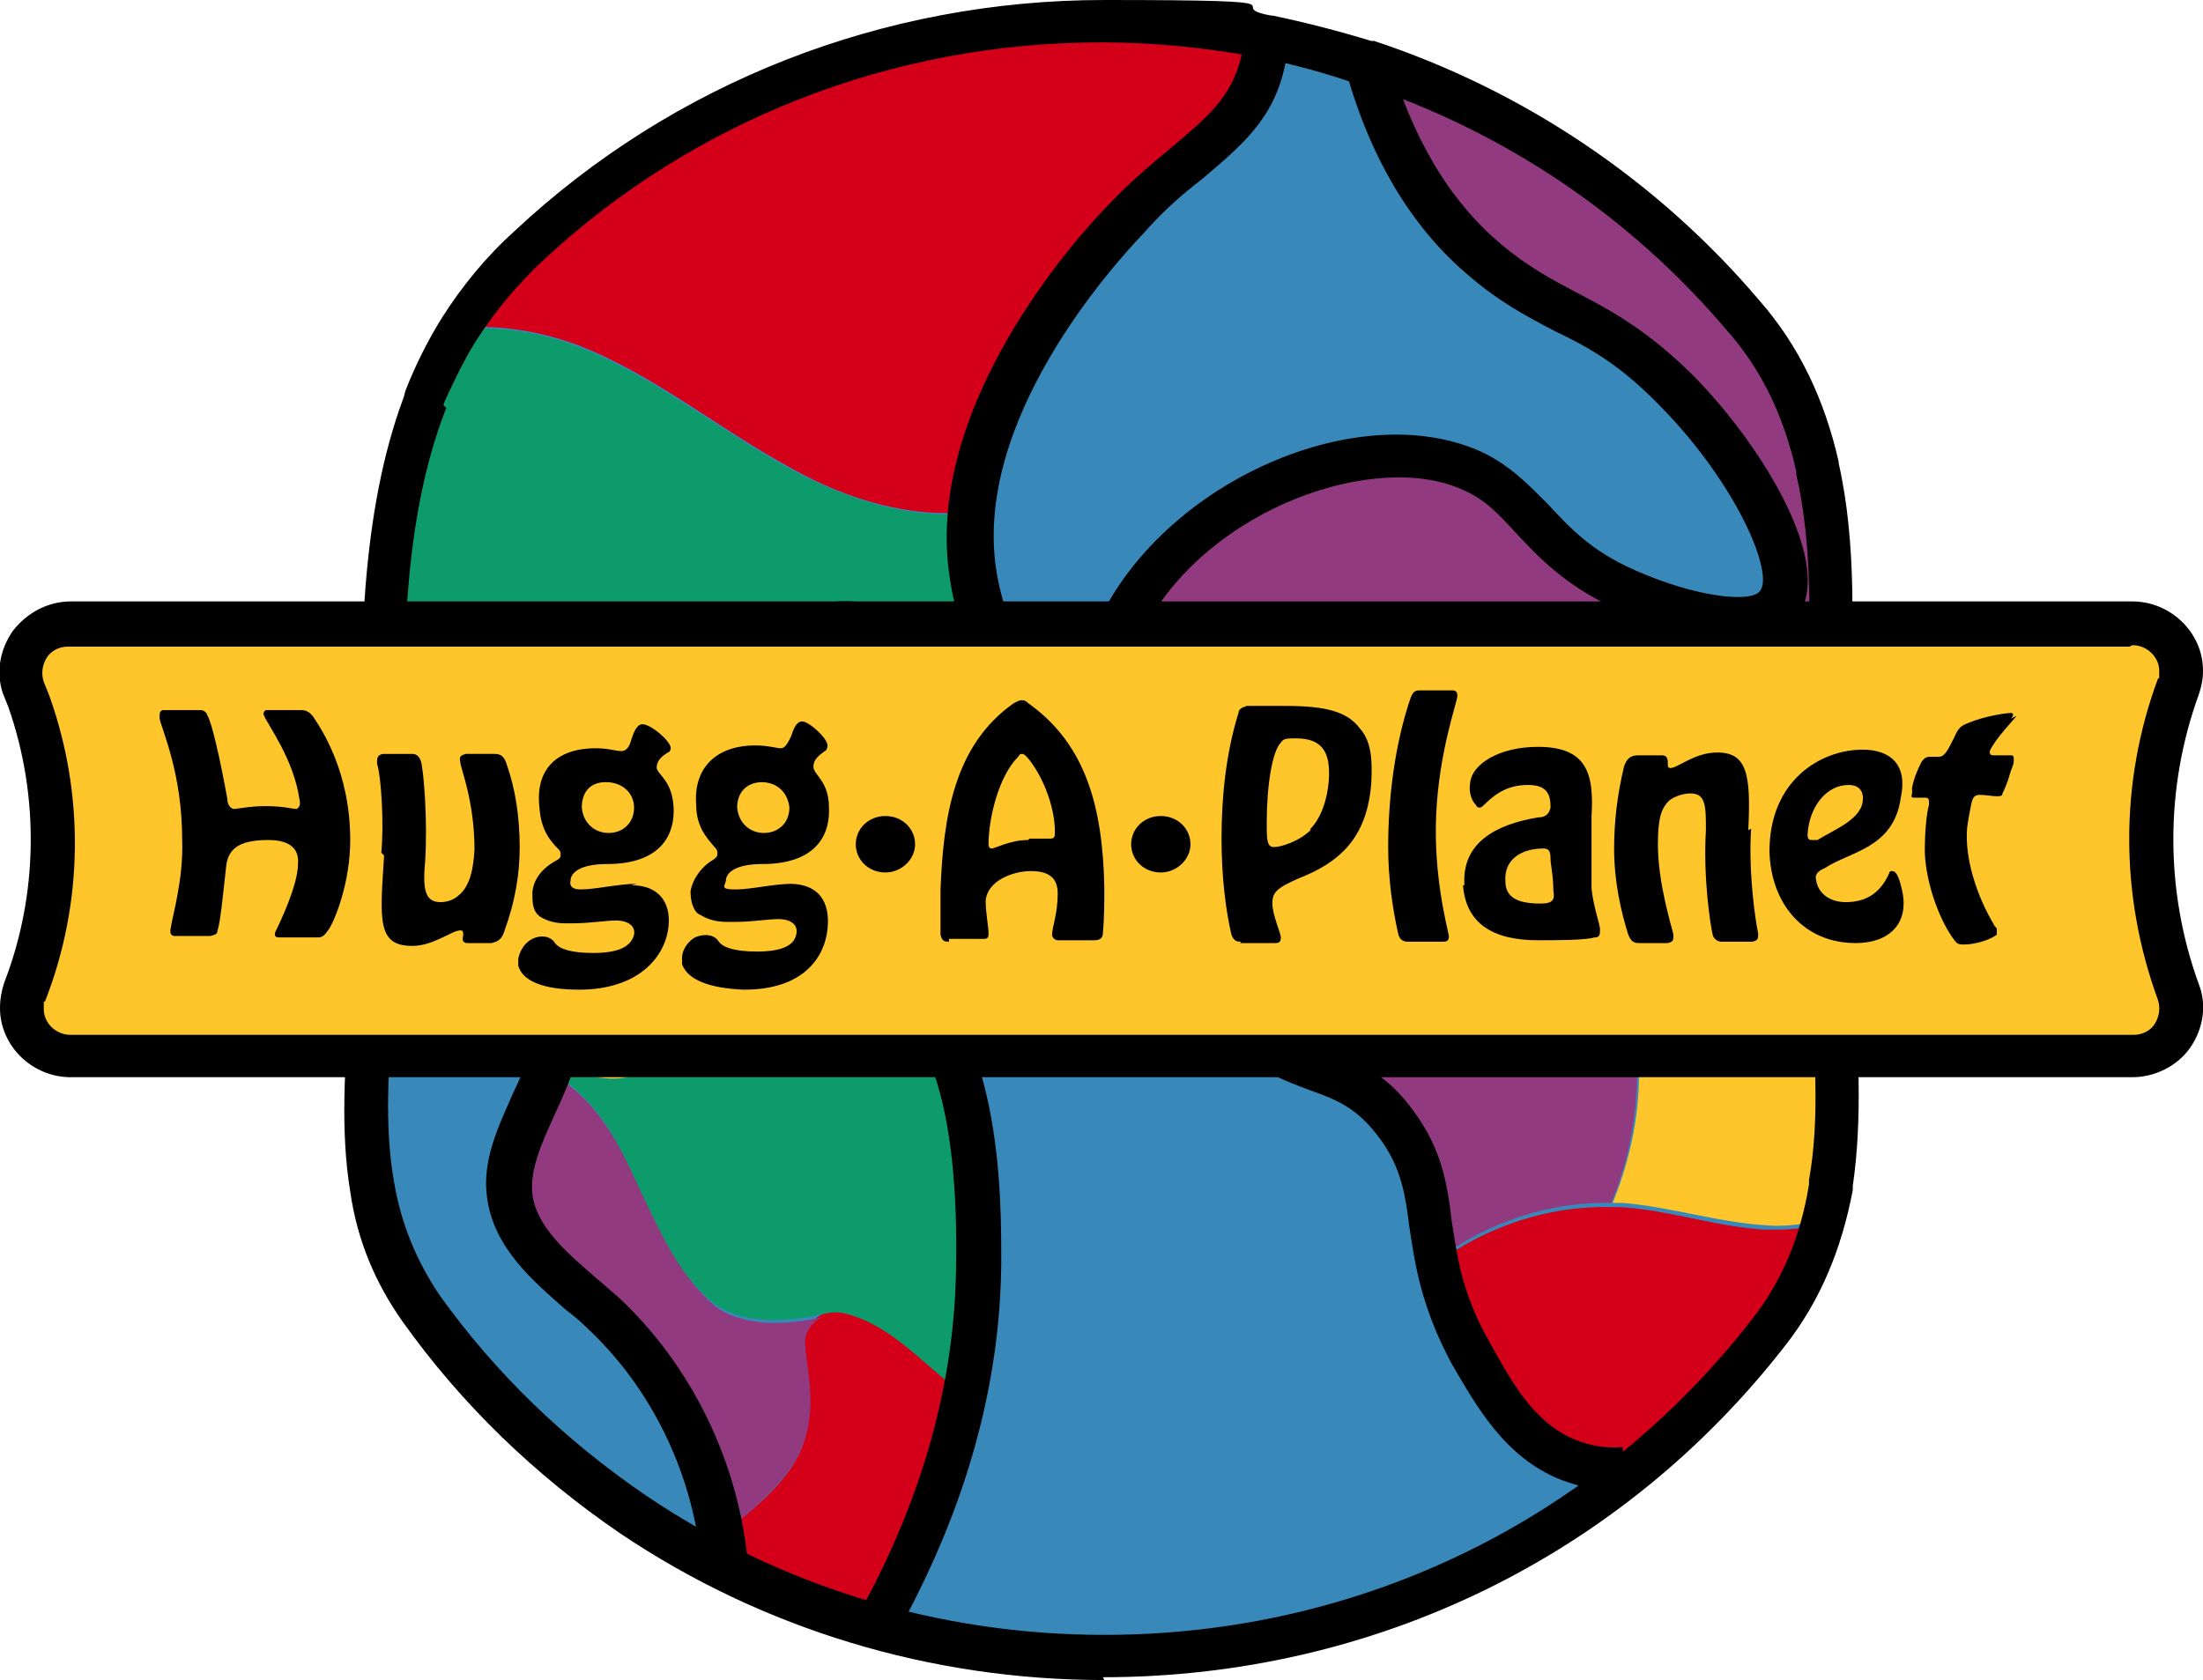 <svg viewBox="0 0 156 119" version="1.1" xmlns="http://www.w3.org/2000/svg">
  <defs>
    <style>
      .cls-1 {
        fill: #3888ba;
      }

      .cls-2 {
        fill: #913a7f;
      }

      .cls-3 {
        fill: #d40019;
      }

      .cls-4 {
        fill: #ffc62b;
      }

      .cls-5 {
        fill: #0e9b6c;
      }
    </style>
  </defs>
  
  <g>
    <g id="Layer_1">
      <g>
        <path d="M129.7,84c0,.1,0,.2,0,.3-.6,3.6-1.9,7.1-4.3,10.2-10.8,14-27.9,23-47.1,23s-23.9-3.8-33.4-10.2c-5.8-3.9-10.9-8.9-15-14.6-1.9-2.7-3-5.6-3.5-8.6-.7-4.2-.4-8.7,0-13.3,0-.7.1-1.3.2-2,0-.7.1-1.4.2-2.1.1-1.3.2-2.6.3-3.9,0-1.1,0-2.2,0-3.3s0-1.7,0-2.5c0-10.5-.1-20.3,3.1-28.7,0,0,0,0,0,0,.7-1.7,1.5-3.4,2.5-5,1.3-2.1,2.9-4,4.8-5.8C48.1,7.7,62.4,1.6,78.2,1.6s7.8.4,11.5,1.1c0,0,.1,0,.1,0,2.4.5,4.7,1.1,7,1.8h0c10.5,3.4,19.7,9.7,26.6,17.8,2.8,3.3,4.4,6.9,5.3,10.7,0,0,0,.1,0,.2h0c1.2,5.5,1,11.5.7,17.9h0c0,.1,0,.2,0,.4-.1,2.6-.2,5.3-.2,8s0,.8,0,1.3c0,.1,0,.2,0,.3.2,8.1,1.4,15.8.3,22.8h0Z" class="cls-1"></path>
        <path d="M70.9,49.7c0,.2,0,.4,0,.6-.1.6-.4,1.2-.7,1.7-.9,1.4-2.8,2.6-4,2.1-2.2-.9,0-6.5-2.8-8.9-2.5-2.1-8.3-.8-11.6,2.1-1.8,1.6-3,3.8-3.6,6.2,0,.2,0,.3-.1.5,0,.1,0,.2,0,.4,0,.2,0,.4-.1.5-.4,0-.8.2-1.2.3-1.9.7-3.6,1.8-5.5,2.6-4.5,1.8-9.6,1.1-14-.8h0c0-10.6-.1-20.4,3.1-28.7,0,0,0,0,0,0,.7-1.7,1.5-3.4,2.5-5,2.7-.2,5.5.3,7.9,1.2,5.5,2.1,10.1,6,15.3,8.8,3.9,2.1,8.6,3.6,12.9,3h0c-.1,1.6-.1,3.2.2,4.7.6,3.2,2.1,6.1,1.9,8.6h0Z" class="cls-5"></path>
        <path d="M89.7,2.6h0c0,.6,0,1.2-.2,1.8,0,0,0,0,0,.1,0,.1,0,.2,0,.4-1.2,4.6-5,5.9-9.5,10.6-1.5,1.6-8,8.6-10.3,16.8,0,.2-.1.5-.2.7-.1.5-.2,1-.3,1.5-.1.6-.2,1.1-.2,1.7h0c-4.3.6-9-.8-12.9-3-5.2-2.8-9.8-6.7-15.3-8.8-2.5-.9-5.3-1.4-7.9-1.2-.3,0-.6,0-.9,0C40.5,12.6,53.2,4.8,68.2,2.3c7.4-1.2,14.6-1,21.5.3h0,0Z" class="cls-3"></path>
        <path d="M68.3,98.8c-1.2,5.9-3.3,11.1-5.7,15.4l-.5,1c-3.7-1-7.4-2.4-10.8-4.1,0-.8-.1-1.6-.3-2.3,2.4-2,5.1-3.9,6-6.9.6-2.1.2-4.3,0-6.5h0c-.1-1,.4-1.9,1.2-2.3,0,0,0,0,0,0,.5-.2,1-.3,1.6-.1.5.1,1,.3,1.5.5,2.7,1.2,4.6,3.6,7.1,5.3h0Z" class="cls-3"></path>
        <path d="M57,95.4h0c.3,2.2.7,4.4,0,6.5-.9,2.9-3.5,4.8-6,6.9-.9-6.1-3.9-11.9-8.5-16.1-2.6-2.4-6-4.7-6.4-8.1-.4-3,1.5-5.9,2.7-8.7,1.7.9,3.1,2.3,4.1,3.8,1.4,2,2.4,4.3,3.4,6.6,1.1,2.2,2.3,4.4,4.2,6.1,1.9,1.6,5.2,1.5,7.7.9-.8.4-1.4,1.3-1.2,2.3Z" class="cls-2"></path>
        <path d="M69.3,89.8c0,3.2-.4,6.2-1,9-2.4-1.7-4.4-4.1-7.1-5.3-.5-.2-1-.4-1.5-.5-.6-.1-1.1,0-1.6.1,0,0,0,0,0,0-2.4.6-5.8.7-7.7-.9-1.9-1.6-3.1-3.8-4.2-6.1-1.1-2.2-2-4.5-3.4-6.6-1.1-1.6-2.5-2.9-4.1-3.8,0,0,0,0,0-.1.9,0,1.7.2,2.5.5,0,0,0,0,0,0,2.8.8,5.7-.4,7-2.9,1-2,2.2-4.2,3.2-5.5,0,0,0,0,.1,0,3.5,2.4,6.8-.8,10.9,1.2,7,3.4,6.8,16.7,6.7,20.8Z" class="cls-5"></path>
        <path d="M51.6,67.7s0,0,0,0c-1,1.3-2.2,3.5-3.1,5.5-1.2,2.6-4.2,3.8-7,2.9,0,0,0,0,0,0-.8-.2-1.6-.4-2.5-.5h0c.4-.9.6-1.9.7-2.9h0c0-.7,0-1.3-.2-1.9-.7-2.7-3.3-4.4-5.9-5.4-2.2-.9-4.5-1.4-6.5-2.5,0,0,0,0,0,0,0-1.1,0-2.2,0-3.3s0-1.6,0-2.5c4.4,1.9,9.6,2.6,14,.8,1.9-.7,3.6-1.9,5.5-2.6.4-.1.8-.2,1.2-.3,0,0,0,0,0,0,0,.5-.1.9-.2,1.4,0,0,0,0,0,0-.4,4.6,1.2,9.3,4,11.3h0Z" class="cls-4"></path>
        <path d="M129.2,86.3c-.5,2-1.3,4-2.4,5.9-3.1,4.5-6.8,8.5-11,12h0c-.4,0-1,0-1.5,0h-.1c-.7,0-1.5-.2-2.2-.3-.2,0-.3-.1-.5-.2-.1,0-.3,0-.4-.1-3.5-1.4-5.4-4.8-6.9-7.6-.5-.9-.9-1.8-1.3-2.6,0-.2-.2-.4-.2-.6-.2-.6-.4-1.2-.6-1.7-.2-.6-.3-1.1-.4-1.6,0,0,0,0,0,0h0c3.5-2.6,7.9-4.1,12.3-4,.2,0,.5,0,.7,0,3.5.2,6.8,1.4,10.3,1.6,1.4,0,2.8,0,4.1-.5h0Z" class="cls-3"></path>
        <path d="M129.6,51.2h0c0,.1,0,.2,0,.4,0,.5,0,.9,0,1.4-2.3.5-4.6,1.1-6.7,2.1h0c-2.1-1.3-4.1-2.8-6.1-4.1-11.1-7.1-25.7-8.6-38.2-4.2,0-.3.2-.5.3-.8,0-.3.2-.5.3-.8.2-.5.4-1,.7-1.5,4.9-9,17.5-13.5,24.5-10.3,4.1,1.9,4.6,5.6,10.9,8.5,2.8,1.2,8.8,3.2,10.6,1.1,0,0,0-.1.1-.2.1-.2.2-.4.3-.6,0-.2,0-.3.1-.5,0-.2,0-.5,0-.8,0,0,0-.2,0-.3,0-.4-.1-.8-.3-1.3,0-.2-.1-.4-.2-.7,0-.2-.1-.4-.2-.6-1.3-3.2-4-7.2-6.9-10.2-5.3-5.5-8.9-5.4-13.6-9.4-1-.8-2-1.8-2.9-3-.4-.5-.8-1-1.1-1.5-.2-.3-.4-.5-.5-.8-.4-.6-.7-1.2-1.1-1.9-.1-.2-.3-.5-.4-.8-.1-.3-.3-.5-.4-.8-.1-.3-.2-.5-.4-.8-.1-.3-.2-.6-.4-.9-.4-1-.8-2.1-1.1-3.3,11.6,3.8,21.7,11.1,28.9,20.8,0,0,0,0,0,0,1.4,2.4,2.4,4.9,3,7.6,0,0,0,.1,0,.2h0c1.2,5.5,1,11.5.7,17.9h0Z" class="cls-2"></path>
        <path d="M114.1,85.2c-4.4-.1-8.8,1.4-12.3,4-.7-3.6-.5-6.3-2.9-9.5-1.3-1.7-2.6-2.6-4-3.2,3.7-5.6,10.9-8.9,17.7-7.7.9.1,1.7.4,2.5.6.2,1.4.5,2.8.7,4.2.4,3.9-.2,8-1.7,11.6h0Z" class="cls-2"></path>
        <path d="M129.7,83.9c0,.1,0,.2,0,.3-.1.7-.3,1.4-.4,2.1-1.3.4-2.8.6-4.1.5-3.5-.2-6.8-1.3-10.3-1.6-.2,0-.5,0-.7,0,1.5-3.7,2.2-7.7,1.7-11.6-.2-1.4-.4-2.8-.7-4.2-.3-1.9-.5-3.8,0-5.7.8-3.7,3.8-6.7,7.2-8.4.2,0,.3-.2.5-.2h0c2.1-1,4.4-1.6,6.7-2.1,0,2.2-.2,4.3-.2,6.6s0,.8,0,1.3c0,.1,0,.2,0,.3.2,8.1,1.4,15.8.3,22.8h0Z" class="cls-4"></path>
        <path d="M122.8,55c-.2,0-.3.2-.5.2-3.4,1.7-6.5,4.7-7.2,8.4-.4,1.9-.2,3.8,0,5.7-.8-.3-1.6-.5-2.5-.6-6.7-1.1-13.9,2.2-17.7,7.7-1.9-.9-4.1-1.4-6.8-3.4-6.8-5-12.8-16.4-9.6-26.4,12.5-4.4,27-2.9,38.2,4.2,2.1,1.3,4,2.8,6.1,4.1h0Z" class="cls-5"></path>
        <path d="M64,115.1l-2.8-1.5c4.2-7.8,6.4-15.8,6.5-23.8.2-10.9-1.8-17.4-5.8-19.4-1.6-.8-3-.6-4.6-.3-2,.3-4.2.6-6.5-1-2.7-1.8-4.5-5.6-4.8-10-.4-5.2,1.4-10,4.6-12.9,3.8-3.3,10.4-5,13.7-2.2,2,1.7,2.1,4.3,2.1,6.4,0,.7,0,1.8.2,2.2.4,0,1.4-.5,2-1.5,1-1.5.5-3.2-.3-6-.4-1.2-.8-2.5-1-3.9-2.1-12.2,9-24.5,11.3-26.8,1.6-1.7,3.1-2.9,4.4-4,2.5-2.1,4.2-3.5,4.9-6.4.1-.6.2-1.2.2-1.9h3.2c0,.9-.1,1.7-.3,2.5-.8,3.9-3.2,5.8-5.9,8.1-1.3,1-2.7,2.2-4.1,3.8-2.1,2.2-12.3,13.4-10.4,24.2.2,1.2.6,2.4.9,3.5.9,2.9,1.8,5.9-.1,8.6-1.3,1.9-3.9,3.4-5.9,2.6-2-.8-2.1-3-2.2-5,0-1.6-.1-3.3-1.1-4.1-1.7-1.5-6.6-.4-9.5,2.1-2.5,2.3-3.9,6.1-3.6,10.3.2,3.5,1.6,6.4,3.4,7.7,1.2.8,2.4.7,4.3.5,1.8-.2,4-.6,6.5.6,7.8,3.9,7.6,17.6,7.6,22.1-.1,8.6-2.5,17-6.9,25.2h0Z"></path>
        <path d="M114.6,105.6c-1.4,0-2.8-.3-4.1-.8-4-1.6-6-5.3-7.7-8.2h0c-2.2-4.1-2.6-7.1-3-9.7-.3-2.4-.6-4.3-2.2-6.4-1.5-2-2.9-2.6-4.9-3.3-1.6-.6-3.4-1.3-5.6-2.9-7.7-5.7-15.1-19.7-8.8-31.3,5.1-9.3,18.2-14.8,26.6-11,2.1,1,3.4,2.4,4.7,3.7,1.5,1.6,3,3.3,6.2,4.7,4.3,1.9,8.1,2.3,8.8,1.5,1.1-1.2-1.6-7.6-7-13.1-2.9-3-5.1-4.2-7.6-5.4-1.9-1-3.8-2-5.9-3.8-4.2-3.5-7.2-8.6-8.9-15l3.1-.8c1.6,5.8,4.3,10.4,8,13.5,1.9,1.6,3.6,2.5,5.3,3.4,2.5,1.3,5.1,2.7,8.4,6,4.8,4.9,10.2,13.6,7.1,17.2-2.8,3.3-10.3.3-12.5-.7-3.8-1.7-5.7-3.8-7.3-5.5-1.2-1.3-2.1-2.3-3.7-3-6.1-2.8-17.9,1.2-22.5,9.7-5.4,9.9,1.2,22.5,7.9,27.4,1.8,1.4,3.3,1.9,4.8,2.5,2.1.8,4.3,1.6,6.3,4.4,2,2.7,2.4,5.2,2.7,7.8.4,2.5.7,5.1,2.7,8.6h0c1.5,2.7,3.1,5.7,6.1,6.9,1,.4,2.1.6,3.3.5l.2,3.1c-.2,0-.4,0-.6,0h0Z"></path>
        <path d="M49.7,111.4v-.2c-.5-6.6-3.5-12.9-8.3-17.3-.4-.4-.9-.8-1.3-1.1-2.4-2.1-5.1-4.4-5.6-7.9-.4-2.7.8-5.1,1.8-7.4,1-2.1,1.9-4.2,1.5-6-.6-2.2-3-3.6-5-4.4-.7-.3-1.5-.5-2.2-.8-1.5-.5-3-1-4.4-1.8l1.5-2.7c1.2.6,2.5,1.1,3.9,1.6.8.3,1.6.5,2.4.9,3.8,1.5,6.2,3.7,6.9,6.5.8,2.9-.5,5.7-1.6,8.1-.9,2-1.8,3.9-1.6,5.7.3,2.3,2.4,4.1,4.6,6,.5.4.9.8,1.4,1.2,5.3,4.9,8.7,11.9,9.3,19.3,0,.1,0,.2,0,.3h-3.2s0,0,0,.1h0Z"></path>
        <path d="M78.2,119c-12.3,0-24.2-3.6-34.3-10.4-6-4.1-11.2-9.1-15.4-15-1.9-2.7-3.2-5.7-3.7-9.2-.7-4.3-.4-8.8,0-13.7,0-.7.1-1.3.2-2,0-.7.1-1.4.2-2.1.1-1.4.2-2.7.3-3.8,0-1.1,0-2.2,0-3.3s0-1.7,0-2.5v-.7c0-10.2,0-19.9,3.1-28.2h0c0,0,.1-.4.1-.4.7-1.8,1.6-3.6,2.6-5.2,1.4-2.2,3.1-4.3,5.1-6.1C47.7,5.8,62.6,0,78.2,0s8,.4,11.8,1.1c0,0,0,0,.1,0,2.4.5,4.7,1.1,7,1.8h.2c10.6,3.5,20.1,9.9,27.3,18.4,2.8,3.2,4.6,7,5.6,11.4,0,0,0,0,0,.1h0c1.3,5.8,1,11.9.8,18.3v.4c-.1,2.4-.2,5.2-.2,7.9s0,.8,0,1.2c0,.1,0,.2,0,.3h0c0,2.7.2,5.4.4,7.9.4,5.3.7,10.4,0,15.2v.3c-.8,4.2-2.3,7.8-4.7,10.9-11.6,15-29.2,23.6-48.4,23.6h0ZM31.6,28.9c-3.1,7.9-3.1,17.3-3,27.3v.7c0,.8,0,1.7,0,2.5s0,2.2,0,3.4c0,1.2-.1,2.5-.3,3.9,0,.7-.1,1.4-.2,2.1,0,.7-.1,1.4-.2,2-.4,4.7-.7,8.9,0,12.9.5,3,1.6,5.6,3.2,8,4,5.6,8.9,10.3,14.6,14.2,9.6,6.5,20.8,9.9,32.5,9.9,18.2,0,34.9-8.2,45.9-22.4,2.1-2.7,3.4-5.8,4-9.5v-.3c.8-4.5.4-9.4,0-14.6-.2-2.6-.3-5.2-.4-7.9,0-.1,0-.3,0-.4,0-.4,0-.8,0-1.3,0-2.8.1-5.6.2-8v-.4c.3-6.3.5-12.2-.7-17.4v-.2c-.9-4-2.5-7.3-5-10.1-6.8-8-15.7-14-25.7-17.3h-.3c-2.2-.8-4.5-1.4-6.8-1.9h-.1c-3.7-.7-7.5-1.1-11.3-1.1-14.8,0-28.9,5.5-39.6,15.5-1.8,1.7-3.3,3.5-4.6,5.5-.9,1.4-1.6,2.9-2.3,4.4h0c0,0-.1.3-.1.3h0Z"></path>
        <path d="M5,74.8c-2.1,0-3.4-1.7-3.4-3.4s0-.8.2-1.2c2.6-6.6,2.7-13.9.3-20.6l-.4-1c-.4-1.1-.2-2.2.5-3.1.6-.9,1.7-1.4,2.8-1.4h146c2.1,0,3.4,1.7,3.4,3.4s0,.8-.2,1.2c-2.6,7-2.6,14.6,0,21.6.4,1,.2,2.2-.4,3.1-.6.9-1.7,1.4-2.8,1.4H5Z" class="cls-4"></path>
        <path d="M151,45.7c1.1,0,1.9.9,1.9,1.8s0,.4-.1.6c-2.7,7.3-2.7,15.3,0,22.7.2.6.1,1.2-.2,1.7-.3.5-.9.8-1.5.8H5c-1.1,0-1.9-.9-1.9-1.8s0-.4.1-.6c2.7-6.9,2.8-14.6.3-21.6l-.4-1c-.2-.6-.1-1.2.2-1.7.3-.5.9-.8,1.5-.8h146M151,42.6H5c-1.6,0-3.1.8-4.1,2.1-.9,1.3-1.2,2.9-.7,4.4l.4,1c2.2,6.3,2.1,13.3-.3,19.5-.2.6-.3,1.2-.3,1.8,0,2.7,2.3,4.9,5,4.9h146c1.6,0,3.2-.8,4.1-2.1.9-1.3,1.2-3,.6-4.5-2.4-6.6-2.4-13.9,0-20.5.2-.6.3-1.1.3-1.7,0-2.7-2.3-4.9-5-4.9h0Z"></path>
        <path d="M12.4,66.3c-.3,0-.4-.2-.3-.6.1-.8.9-3.4.8-6.2,0-4.7-1.4-7.7-1.6-8.6,0-.4,0-.5.2-.6.4,0,.9,0,1.3,0,.5,0,1,0,1.4,0,.2,0,.4.1.5.4.3.5.9,3.1,1.4,5.9,0,.4.2.6.4.7.4,0,1.1-.2,2.3-.2,1.3,0,1.9.2,2.2.2.2-.1.3-.3.2-.7-.4-2.8-2.2-5.2-2.5-5.9-.1-.2,0-.3.1-.4.4,0,.8,0,1.2,0,.4,0,.9,0,1.4,0,.3,0,.6.2.8.5.6.9,2.6,3.9,2.6,8.7,0,2.9-1,5.5-1.5,6.3-.3.4-.4.6-.8.6-.5,0-.9,0-1.4,0-.4,0-.9,0-1.3,0-.3,0-.4-.1-.3-.4.3-.6,1.6-3.3,1.6-4.8.1-1.1-.6-1.7-2.1-1.7-2.2,0-2.9.7-3,2-.2,1.8-.4,3.9-.6,4.4,0,.3-.2.3-.5.4-.5,0-.9,0-1.4,0s-.9,0-1.4,0h0Z"></path>
        <path d="M27,60.4c.2-2,0-5.4-.3-6.3,0-.4,0-.6.4-.7.3,0,.7,0,1.1,0s.7,0,1,0c.3,0,.5.2.6.5.2.6.5,4.3.3,7.2-.2,2.1.1,2.8,1.1,2.8.5,0,1-.2,1.3-.5.6-.5,1-1.4,1.1-3.2,0-3.5-1-5.8-1-6.2-.1-.4,0-.5.4-.6.2,0,.5,0,.9,0,.4,0,.7,0,1.1,0,.4,0,.7.1.9.8.6,1.7.9,3.7.9,5.8,0,1.9-.3,3.8-1.1,6-.2.6-.5.7-.9.8-.3,0-.6,0-.9,0s-.5,0-.8,0c-.3,0-.4-.2-.3-.5,0-.3,0-.4-.2-.4-.6,0-1.9,1.1-3.4,1.1-2.5,0-2.3-1.8-2-6.4h0Z"></path>
        <path d="M67.2,66.7c-.4,0-.5-.1-.6-.5,0-1.1,0-2.2,0-3.2.2-5,.9-10.2,5.2-13.2.2-.1.4-.2.5-.2.2,0,.3,0,.5.2,4.1,2.9,5.3,7.4,5.4,13.1,0,1,0,2.1-.1,3.2,0,.4-.3.5-.6.5-.4,0-.8,0-1.3,0s-1,0-1.3,0c-.2,0-.4-.2-.4-.4,0-.5.4-1.5.4-2.9,0-1.1-.6-1.6-1.9-1.6s-3.1.7-3.2,2.1c0,.9.2,1.8.2,2.3,0,.2,0,.4-.3.4-.3,0-.8,0-1.4,0s-.8,0-1.1,0h0ZM72.9,59.4c.7,0,1.2,0,1.5,0,.3,0,.3-.2.3-.5,0-1.9-1-4.2-2-5.3-.1-.1-.2-.2-.3-.2s-.2,0-.3.2c-1.4,1.4-2.1,4.4-2.1,6.2,0,.2.1.3.2.3.3,0,1.3-.6,2.6-.6Z"></path>
        <path d="M87.9,66.7c-.3,0-.5,0-.7-.5-.4-1.7-.7-4.1-.7-6.8,0-2.9.3-6,1.2-8.9,0-.3.3-.4.6-.5.7,0,1.7,0,2.7,0,2.9,0,4.4.4,5.3,1.6.8.9.9,2.2.8,3.9-.3,3.9-2.3,5.6-5.1,6.7-1.6.7-1.9,1-1.9,1.8,0,.8.6,2.1.6,2.4,0,.3-.1.4-.4.4-.3,0-.8,0-1.3,0-.4,0-.8,0-1.2,0ZM92.8,58.7c.7-.7,1.2-2,1.3-3.5.1-1.7-.3-2.9-2.3-2.9-.7,0-.9,0-1.1.3-.6.6-1,3-1,5.7,0,1.1,0,1.7.5,1.7s1.8-.4,2.6-1.2h0Z"></path>
        <path d="M102.2,66.7c-.3,0-.7,0-1.2,0-.4,0-.9,0-1.3,0-.3,0-.6-.1-.7-.6-.4-1.8-.7-3.9-.7-6.1,0-3.6.5-7.4,1.6-10.6.2-.5.4-.5.7-.5.4,0,.7,0,1.1,0,.4,0,.7,0,1.1,0,.3,0,.4.1.4.4,0,.4-1.3,3.9-1.5,8.4-.2,4.4.8,8,.9,8.6,0,.3-.1.4-.4.4Z"></path>
        <path d="M103.7,62.7c-.2-3,2.2-4.3,5.2-4.8.6,0,.8-.3.9-.7,0-1-.3-1.6-1.6-1.6s-2.2.5-3.1,1.4c-.1.1-.2.2-.3.2s-.2,0-.3-.2c-.3-.3-.5-.9-.4-1.5.1-1.4,2.1-2.6,4.8-2.6,3.4,0,4,1.8,3.8,4.9,0,1.8,0,3.7,0,5.1.1,1.2.6,2.6.6,2.9,0,.4,0,.6-.4.6-.6.2-2.8.2-4,.2-3.2,0-5.1-1.2-5.3-3.9ZM109.8,60.9c0-.6-.1-.8-.5-.8-1.6,0-2.8.8-2.7,2.3,0,1.2.9,1.6,2.5,1.6.9,0,1-.3.9-.9,0-.7-.1-1.4-.2-2.1h0Z"></path>
        <path d="M124,58.7c-.2,3.1.3,6.5.5,7.4,0,.4,0,.5-.4.6-.2,0-.6,0-1,0-.4,0-.8,0-1.2,0-.3,0-.5-.2-.6-.4-.2-.8-.7-4.2-.5-7.5,0-1.7,0-2.6-1.1-2.6-.5,0-1.1.2-1.5.5-.5.5-.8,1.1-.8,3.1,0,2.8,1,5.9,1.1,6.4,0,.4,0,.5-.4.6-.3,0-.6,0-.9,0s-.8,0-1.1,0c-.4,0-.6-.1-.8-.6-.5-1.6-1-3.7-1-6.1,0-1.8.2-3.7.7-5.8.2-.6.5-.8,1-.8.3,0,.6,0,.9,0s.6,0,.8,0c.3,0,.4.2.4.5,0,.3,0,.4.2.4.5,0,1.7-1.1,3.3-1.1,2.1,0,2.4,1.5,2.2,5.5h0Z"></path>
        <path d="M131.4,66.8c-3.6,0-6-2.7-6.1-6.5,0-5,3.6-7.2,6.6-7.2,2,0,3.2,1.1,2.7,3.4-.5,3.6-3.6,3.8-5.4,5-.5.2-.7.5-.6.8.1.9.9,1.6,2.1,1.6,1.5,0,2.5-.7,3.1-2.1,0-.1.1-.1.2-.1.3,0,.5.5.7,1.4.5,2.3-.9,3.7-3.3,3.7h0ZM130.9,55.6c-1.6,0-2.8,1.6-2.9,3.5,0,.2,0,.4.3.4s.2,0,.4,0c1.1-.7,3-1.4,3.2-2.7.1-.7-.2-1.2-1-1.2h0Z"></path>
        <path d="M142.8,50.7c-.2.3-1.5,1.6-1.9,2.5,0,.2,0,.3.3.3.3,0,.9,0,1.2,0,.2,0,.2.1.2.4,0,.3-.2.6-.3,1-.1.4-.3.9-.5,1.3,0,.2-.2.2-.4.2-.3,0-.8-.1-1.2-.1s-.5.2-.6.6c-.1.5-.2,1-.3,1.7-.2,2.2.7,4.9,1.9,6.9,0,.1.2.2.2.3,0,.2,0,.3,0,.4-.5.4-1.6.7-2.3.7-.3,0-.5,0-.7-.3-1-1.3-2-3.9-2.1-6.2,0-1.4.1-2.7.3-3.4,0-.4,0-.5-.3-.5s-.5,0-.7,0-.3,0-.2-.3c0-.1,0-.3,0-.4.1-.6.4-1.3.6-1.7.2-.4.4-.5.7-.5.2,0,.4,0,.6,0,.4,0,.6-.4,1.1-1.4.3-.7.5-.8,1-1,1.2-.5,2.7-.7,3-.7.2,0,.2.2,0,.4h0Z"></path>
        <path d="M45.1,62.6c-1.3,0-2.9.4-4,.4-.5,0-.8-.2-.7-.6,0-.6.7-1.2,2.6-1.2,3.3,0,4.8-1.6,4.7-4-.1-1.9-1.1-2.3-1.2-2.8,0-.5.3-.8.8-1.1.1,0,.2-.2.2-.3,0-.5-1.4-1.7-2-1.7-.4,0-.6.5-.8,1.1-.1.4-.3.8-.7.8s-.9-.2-1.8-.2c-2.9,0-4.3,1.6-4,4.2.1,1.6.8,2.4,1.3,2.9.1.1.2.2.2.4,0,.2,0,.3-.4.5-.7.4-1.5,1.1-1.6,2.2,0,.6,0,1.1.3,1.5,0,0,0,0,0,0,0,0,.2.2.2.2,0,0,0,0,0,0,.3.2.9.5,1.8.5,0,0,0,0,0,0,.2,0,.4,0,.5,0,1.3,0,2.4-.2,3.1-.2.9,0,1.4.4,1.3,1-.2.8-1,1.3-2.9,1.3-1.6,0-2.4-.3-2.7-.7,0,0,0,0,0,0-.3-.5-1-.6-1.6-.3-.6.3-.9.9-1,1.4,0,.2,0,.3,0,.5.3,1.1,1.8,1.7,4.3,1.7,4.2,0,6-2.3,6.3-4.2.3-1.8-.5-3.2-2.6-3.2h0ZM42.9,55.4c1.2,0,2,.8,2,1.8,0,1.1-.8,1.8-1.8,1.8s-1.8-.7-1.9-1.8c0-1,.5-1.8,1.7-1.8h0Z"></path>
        <path d="M56.1,62.6c-1.3,0-2.9.4-4,.4s-.8-.2-.7-.6c0-.6.7-1.2,2.6-1.2,3.3,0,4.8-1.6,4.7-4,0-1.9-1.1-2.3-1.1-2.9,0-.5.4-.8.8-1.1.1,0,.2-.2.2-.4,0-.5-1.3-1.7-1.8-1.7-.4,0-.6.5-.8,1.1-.2.4-.4.8-.7.8s-.9-.2-1.8-.2c-2.9,0-4.4,1.7-4.2,4.2,0,1.6.8,2.4,1.3,3,.1.1.2.2.2.4,0,.2,0,.3-.3.5-.7.4-1.4,1.2-1.6,2.2,0,.6.1,1.1.4,1.5,0,0,0,0,0,0,0,0,.2.2.3.2,0,0,0,0,0,0,.3.2.9.5,1.9.5,0,0,0,0,0,0,.2,0,.4,0,.5,0,1.3,0,2.4-.2,3.1-.2.9,0,1.4.4,1.3,1-.1.8-.9,1.3-2.8,1.3-1.6,0-2.4-.3-2.7-.7,0,0,0,0,0,0-.3-.5-1-.6-1.7-.3-.5.3-.9.9-.9,1.4,0,.2,0,.3,0,.5.4,1.1,1.9,1.7,4.4,1.8,4.2,0,5.7-2.3,5.9-4.3.2-1.9-.6-3.2-2.7-3.2h0ZM53.9,55.4c1.2,0,1.9.8,2,1.8,0,1.1-.8,1.8-1.8,1.8s-1.8-.7-1.9-1.8c0-1,.6-1.8,1.8-1.8h0Z"></path>
        <path d="M82.2,61.8c1.1,0,2.1-.9,2.1-2s-.9-2-2.1-2-2.1.9-2.1,2,.9,2,2.1,2Z"></path>
        <path d="M62.7,61.8c1.1,0,2.1-.9,2.1-2s-.9-2-2.1-2-2.1.9-2.1,2,.9,2,2.1,2Z"></path>
      </g>
    </g>
  </g>
</svg>